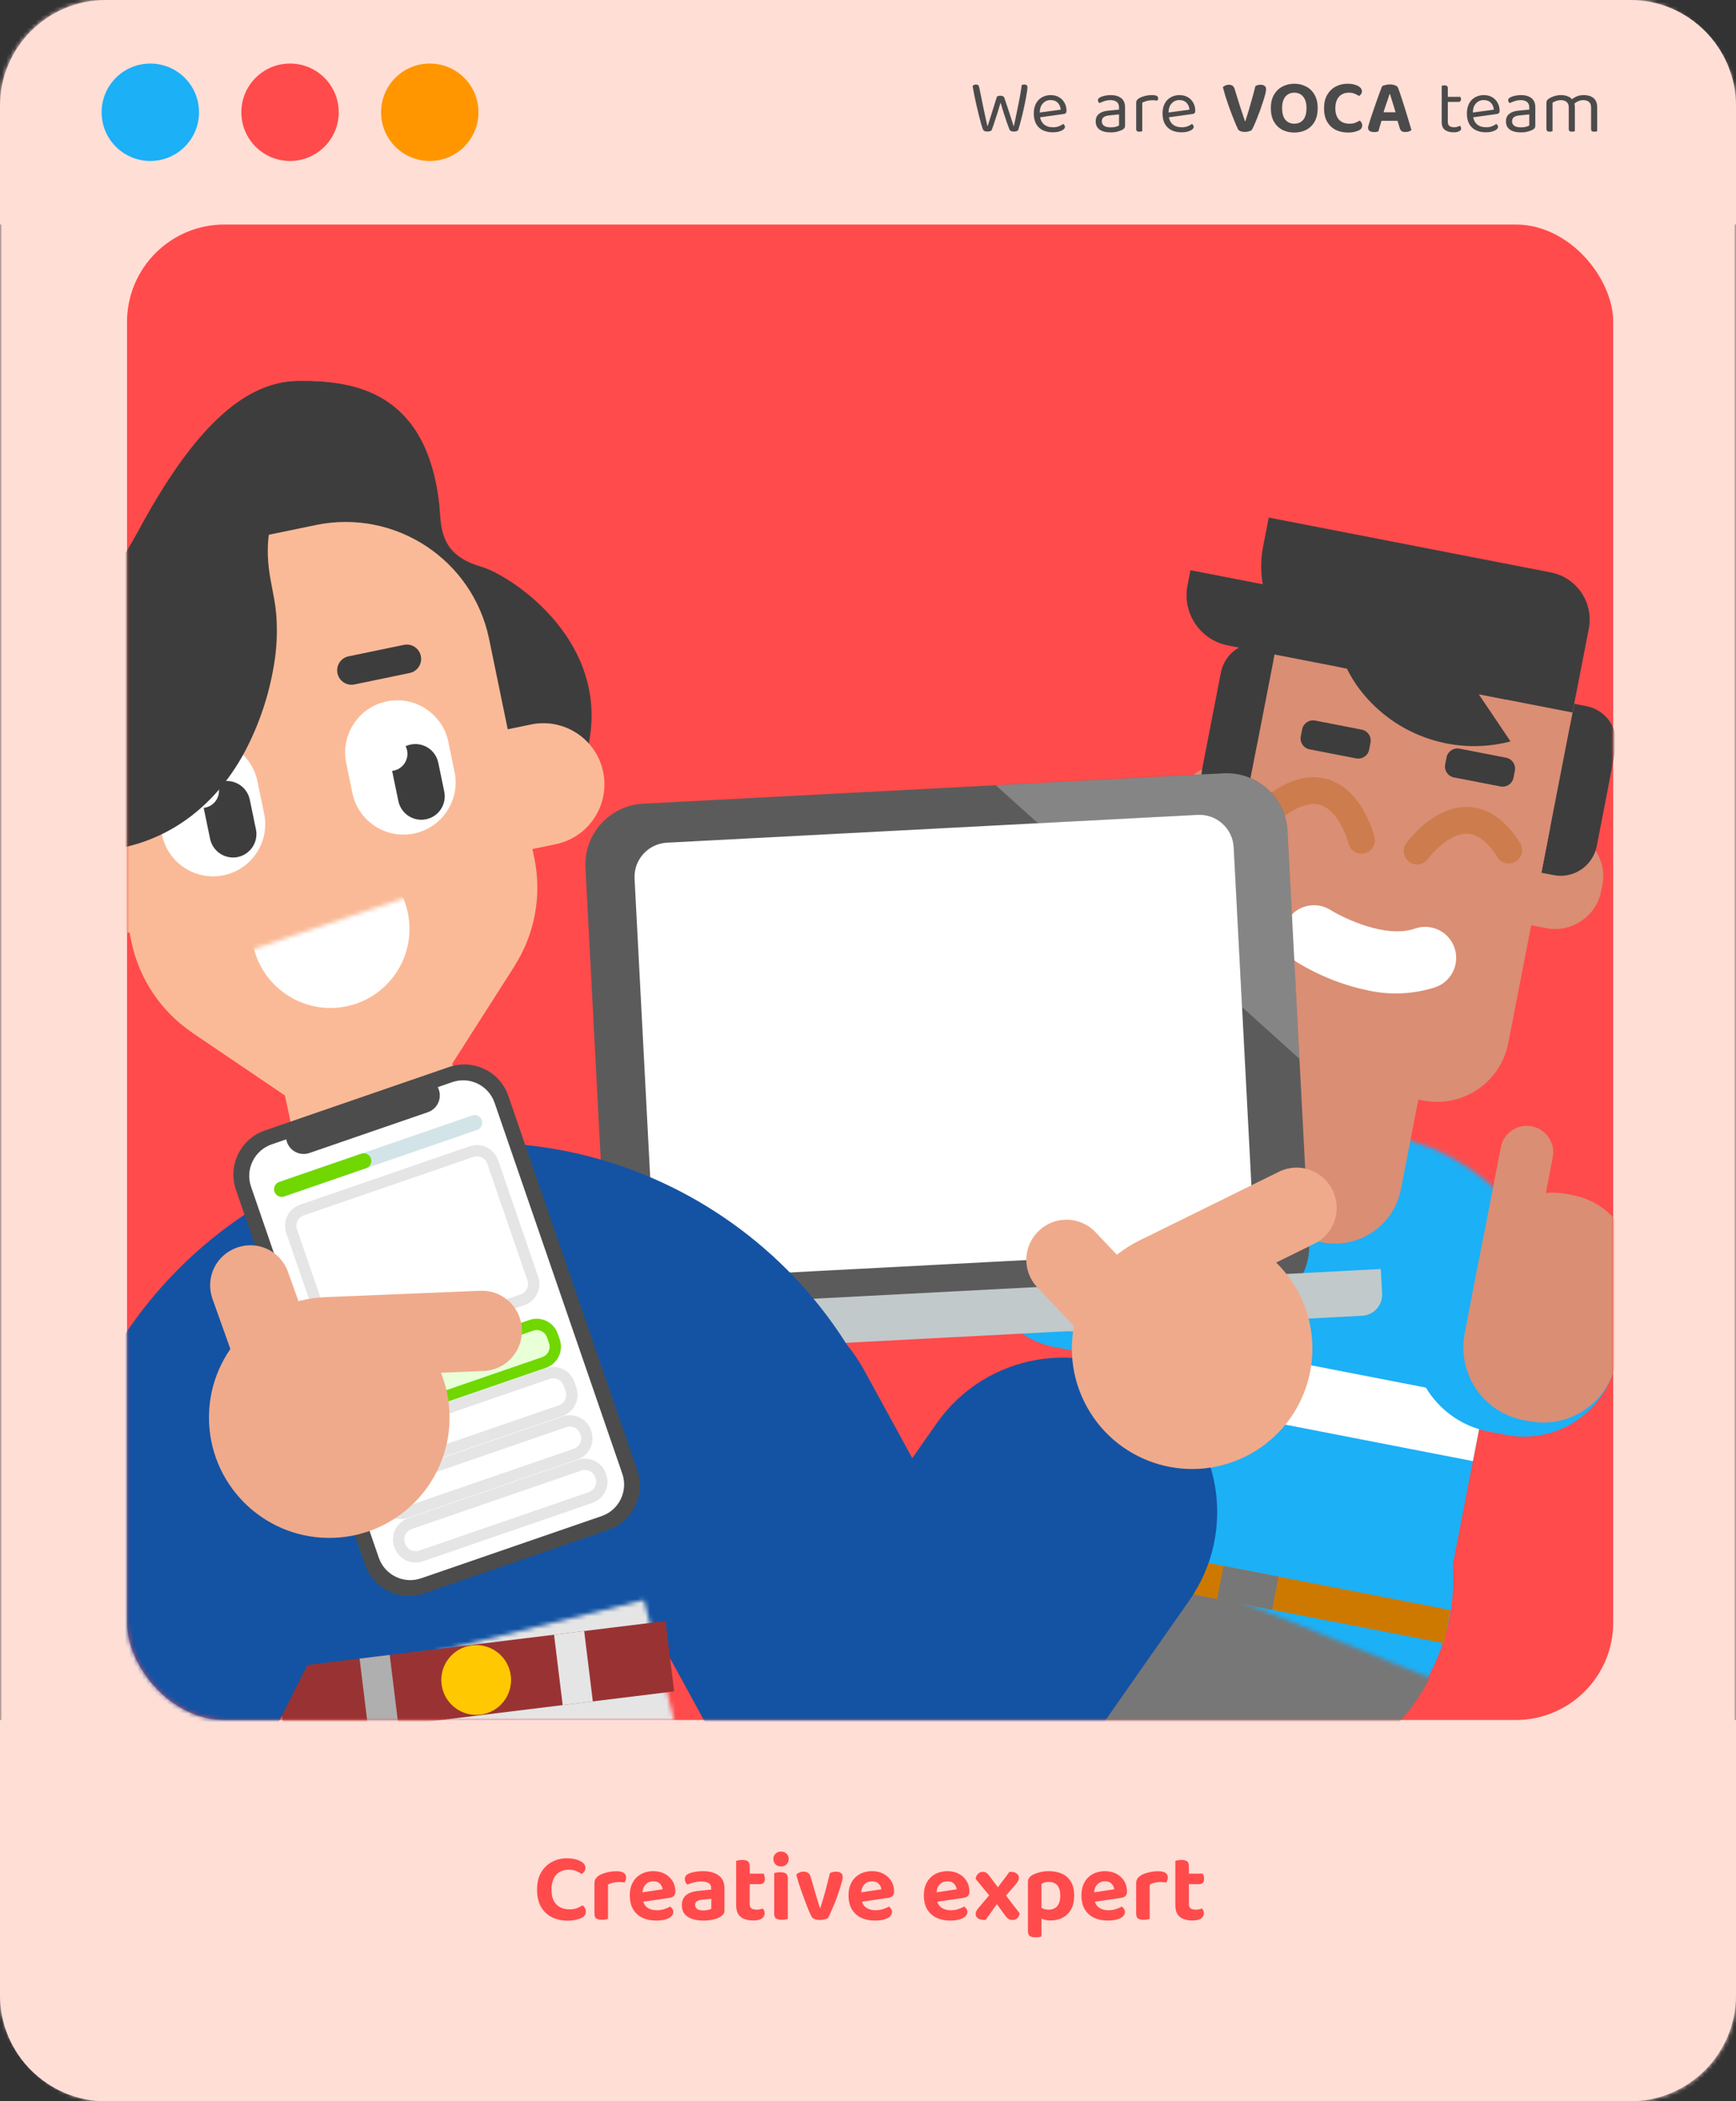 <svg width="410" height="496" viewBox="0 0 410 496" fill="none" xmlns="http://www.w3.org/2000/svg">
<rect x="0" y="0" width="410" height="496" fill="#333333" stroke="none"/>
<mask id="path-1-inside-1_6360_736" fill="white">
<rect width="410" height="496" rx="25"/>
</mask>
<rect width="410" height="496" rx="25" fill="#FFDED6" stroke="#FFDED6" stroke-width="60" mask="url(#path-1-inside-1_6360_736)"/>
<path d="M0 406H410V471C410 484.807 398.807 496 385 496H25C11.193 496 0 484.807 0 471V406Z" fill="#FFDED6"/>
<path d="M0 25C0 11.193 11.193 0 25 0H385C398.807 0 410 11.193 410 25V53H0V25Z" fill="#FFDED6"/>
<circle cx="35.5" cy="26.5" r="11.5" fill="#1CB0F6"/>
<circle cx="68.5" cy="26.5" r="11.5" fill="#FF4B4B"/>
<circle cx="101.5" cy="26.5" r="11.5" fill="#FF9600"/>
<path d="M235.462 22.774C235.558 22.726 235.678 22.684 235.822 22.648C235.966 22.612 236.116 22.594 236.272 22.594C236.512 22.594 236.71 22.636 236.866 22.72C237.034 22.792 237.142 22.906 237.19 23.062C237.49 23.926 237.76 24.73 238 25.474C238.252 26.206 238.486 26.92 238.702 27.616C238.93 28.3 239.158 29.008 239.386 29.74H239.458C239.686 28.66 239.908 27.61 240.124 26.59C240.34 25.558 240.55 24.514 240.754 23.458C240.958 22.402 241.144 21.274 241.312 20.074C241.48 19.99 241.684 19.948 241.924 19.948C242.152 19.948 242.332 20.002 242.464 20.11C242.596 20.206 242.662 20.356 242.662 20.56C242.662 20.788 242.626 21.136 242.554 21.604C242.494 22.06 242.404 22.6 242.284 23.224C242.176 23.836 242.044 24.49 241.888 25.186C241.744 25.87 241.588 26.56 241.42 27.256C241.252 27.94 241.084 28.588 240.916 29.2C240.748 29.812 240.586 30.346 240.43 30.802C240.322 30.862 240.184 30.922 240.016 30.982C239.848 31.03 239.656 31.054 239.44 31.054C239.176 31.054 238.954 31.012 238.774 30.928C238.594 30.844 238.474 30.73 238.414 30.586C238.246 30.166 238.042 29.614 237.802 28.93C237.562 28.234 237.31 27.478 237.046 26.662C236.794 25.834 236.548 25.018 236.308 24.214C236.08 25.006 235.834 25.828 235.57 26.68C235.306 27.532 235.048 28.324 234.796 29.056C234.556 29.788 234.34 30.376 234.148 30.82C234.064 30.868 233.932 30.922 233.752 30.982C233.584 31.03 233.392 31.054 233.176 31.054C232.912 31.054 232.69 31.012 232.51 30.928C232.342 30.832 232.228 30.718 232.168 30.586C232.048 30.286 231.898 29.836 231.718 29.236C231.55 28.636 231.37 27.952 231.178 27.184C230.986 26.404 230.794 25.6 230.602 24.772C230.422 23.932 230.248 23.128 230.08 22.36C229.924 21.58 229.798 20.89 229.702 20.29C229.786 20.206 229.9 20.128 230.044 20.056C230.188 19.984 230.344 19.948 230.512 19.948C230.728 19.948 230.896 20.002 231.016 20.11C231.136 20.206 231.22 20.374 231.268 20.614C231.424 21.37 231.574 22.102 231.718 22.81C231.862 23.518 232.006 24.232 232.15 24.952C232.306 25.672 232.468 26.428 232.636 27.22C232.804 28 232.99 28.84 233.194 29.74H233.266C233.434 29.2 233.596 28.684 233.752 28.192C233.908 27.7 234.07 27.196 234.238 26.68C234.406 26.152 234.586 25.576 234.778 24.952C234.982 24.328 235.21 23.602 235.462 22.774ZM245.145 27.76L245.073 26.626L250.509 25.888C250.461 25.228 250.233 24.688 249.825 24.268C249.417 23.836 248.853 23.62 248.133 23.62C247.389 23.62 246.771 23.89 246.279 24.43C245.799 24.958 245.559 25.72 245.559 26.716V27.112C245.643 28.072 245.955 28.804 246.495 29.308C247.047 29.8 247.797 30.046 248.745 30.046C249.249 30.046 249.705 29.962 250.113 29.794C250.521 29.626 250.845 29.446 251.085 29.254C251.217 29.338 251.319 29.44 251.391 29.56C251.475 29.668 251.517 29.794 251.517 29.938C251.517 30.166 251.385 30.382 251.121 30.586C250.869 30.778 250.527 30.934 250.095 31.054C249.675 31.174 249.201 31.234 248.673 31.234C247.749 31.234 246.945 31.066 246.261 30.73C245.589 30.394 245.067 29.896 244.695 29.236C244.335 28.564 244.155 27.748 244.155 26.788C244.155 26.104 244.251 25.498 244.443 24.97C244.647 24.43 244.923 23.974 245.271 23.602C245.631 23.23 246.057 22.948 246.549 22.756C247.041 22.552 247.575 22.45 248.151 22.45C248.883 22.45 249.525 22.606 250.077 22.918C250.641 23.23 251.079 23.668 251.391 24.232C251.715 24.784 251.877 25.42 251.877 26.14C251.877 26.404 251.817 26.596 251.697 26.716C251.577 26.824 251.409 26.89 251.193 26.914L245.145 27.76ZM262.324 30.064C262.828 30.064 263.242 30.016 263.566 29.92C263.902 29.812 264.142 29.71 264.286 29.614V27.004L262.054 27.238C261.43 27.286 260.968 27.424 260.668 27.652C260.368 27.88 260.218 28.21 260.218 28.642C260.218 29.086 260.392 29.434 260.74 29.686C261.1 29.938 261.628 30.064 262.324 30.064ZM262.306 22.45C263.35 22.45 264.178 22.684 264.79 23.152C265.402 23.62 265.708 24.358 265.708 25.366V29.632C265.708 29.896 265.654 30.1 265.546 30.244C265.45 30.376 265.3 30.502 265.096 30.622C264.808 30.778 264.424 30.922 263.944 31.054C263.464 31.186 262.924 31.252 262.324 31.252C261.196 31.252 260.32 31.03 259.696 30.586C259.084 30.142 258.778 29.5 258.778 28.66C258.778 27.88 259.036 27.286 259.552 26.878C260.08 26.458 260.806 26.206 261.73 26.122L264.286 25.87V25.366C264.286 24.766 264.106 24.328 263.746 24.052C263.386 23.776 262.9 23.638 262.288 23.638C261.796 23.638 261.322 23.71 260.866 23.854C260.422 23.998 260.026 24.16 259.678 24.34C259.582 24.256 259.492 24.16 259.408 24.052C259.336 23.932 259.3 23.812 259.3 23.692C259.3 23.38 259.474 23.14 259.822 22.972C260.146 22.804 260.518 22.678 260.938 22.594C261.37 22.498 261.826 22.45 262.306 22.45ZM269.776 24.232V27.076H268.336V24.34C268.336 24.064 268.384 23.848 268.48 23.692C268.588 23.524 268.762 23.362 269.002 23.206C269.314 23.002 269.74 22.828 270.28 22.684C270.82 22.528 271.42 22.45 272.08 22.45C273.04 22.45 273.52 22.69 273.52 23.17C273.52 23.29 273.502 23.404 273.466 23.512C273.43 23.608 273.382 23.692 273.322 23.764C273.202 23.74 273.046 23.716 272.854 23.692C272.662 23.668 272.47 23.656 272.278 23.656C271.726 23.656 271.24 23.716 270.82 23.836C270.4 23.944 270.052 24.076 269.776 24.232ZM268.336 26.248L269.776 26.464V30.964C269.716 30.988 269.626 31.012 269.506 31.036C269.386 31.072 269.254 31.09 269.11 31.09C268.858 31.09 268.666 31.042 268.534 30.946C268.402 30.838 268.336 30.67 268.336 30.442V26.248ZM275.556 27.76L275.484 26.626L280.92 25.888C280.872 25.228 280.644 24.688 280.236 24.268C279.828 23.836 279.264 23.62 278.544 23.62C277.8 23.62 277.182 23.89 276.69 24.43C276.21 24.958 275.97 25.72 275.97 26.716V27.112C276.054 28.072 276.366 28.804 276.906 29.308C277.458 29.8 278.208 30.046 279.156 30.046C279.66 30.046 280.116 29.962 280.524 29.794C280.932 29.626 281.256 29.446 281.496 29.254C281.628 29.338 281.73 29.44 281.802 29.56C281.886 29.668 281.928 29.794 281.928 29.938C281.928 30.166 281.796 30.382 281.532 30.586C281.28 30.778 280.938 30.934 280.506 31.054C280.086 31.174 279.612 31.234 279.084 31.234C278.16 31.234 277.356 31.066 276.672 30.73C276 30.394 275.478 29.896 275.106 29.236C274.746 28.564 274.566 27.748 274.566 26.788C274.566 26.104 274.662 25.498 274.854 24.97C275.058 24.43 275.334 23.974 275.682 23.602C276.042 23.23 276.468 22.948 276.96 22.756C277.452 22.552 277.986 22.45 278.562 22.45C279.294 22.45 279.936 22.606 280.488 22.918C281.052 23.23 281.49 23.668 281.802 24.232C282.126 24.784 282.288 25.42 282.288 26.14C282.288 26.404 282.228 26.596 282.108 26.716C281.988 26.824 281.82 26.89 281.604 26.914L275.556 27.76ZM295.614 30.712C295.494 30.82 295.284 30.916 294.984 31C294.696 31.096 294.378 31.144 294.03 31.144C293.634 31.144 293.28 31.084 292.968 30.964C292.668 30.844 292.464 30.676 292.356 30.46C292.188 30.112 291.984 29.65 291.744 29.074C291.504 28.498 291.246 27.85 290.97 27.13C290.694 26.398 290.418 25.654 290.142 24.898C289.878 24.13 289.626 23.374 289.386 22.63C289.158 21.874 288.966 21.19 288.81 20.578C288.942 20.434 289.134 20.302 289.386 20.182C289.65 20.062 289.932 20.002 290.232 20.002C290.604 20.002 290.898 20.086 291.114 20.254C291.342 20.422 291.51 20.704 291.618 21.1C292.014 22.408 292.404 23.668 292.788 24.88C293.184 26.08 293.598 27.322 294.03 28.606H294.12C294.384 27.802 294.654 26.938 294.93 26.014C295.206 25.09 295.476 24.142 295.74 23.17C296.016 22.198 296.268 21.244 296.496 20.308C296.676 20.212 296.862 20.14 297.054 20.092C297.258 20.032 297.48 20.002 297.72 20.002C298.08 20.002 298.386 20.086 298.638 20.254C298.89 20.422 299.016 20.692 299.016 21.064C299.016 21.292 298.956 21.658 298.836 22.162C298.716 22.666 298.548 23.242 298.332 23.89C298.128 24.538 297.9 25.216 297.648 25.924C297.396 26.62 297.138 27.292 296.874 27.94C296.622 28.588 296.382 29.158 296.154 29.65C295.938 30.142 295.758 30.496 295.614 30.712ZM311.208 25.528C311.208 26.776 310.968 27.832 310.488 28.696C310.008 29.548 309.348 30.196 308.508 30.64C307.68 31.072 306.738 31.288 305.682 31.288C304.626 31.288 303.678 31.072 302.838 30.64C302.01 30.196 301.35 29.548 300.858 28.696C300.378 27.832 300.138 26.776 300.138 25.528C300.138 24.28 300.384 23.23 300.876 22.378C301.368 21.526 302.034 20.878 302.874 20.434C303.714 19.99 304.65 19.768 305.682 19.768C306.714 19.768 307.65 19.99 308.49 20.434C309.33 20.878 309.99 21.526 310.47 22.378C310.962 23.23 311.208 24.28 311.208 25.528ZM308.562 25.528C308.562 24.34 308.298 23.434 307.77 22.81C307.254 22.186 306.558 21.874 305.682 21.874C304.806 21.874 304.104 22.186 303.576 22.81C303.06 23.422 302.802 24.328 302.802 25.528C302.802 26.74 303.06 27.658 303.576 28.282C304.104 28.894 304.806 29.2 305.682 29.2C306.57 29.2 307.272 28.894 307.788 28.282C308.304 27.658 308.562 26.74 308.562 25.528ZM321.653 21.532C321.653 21.784 321.581 22.012 321.437 22.216C321.305 22.408 321.149 22.558 320.969 22.666C320.669 22.462 320.327 22.282 319.943 22.126C319.571 21.958 319.115 21.874 318.575 21.874C317.915 21.874 317.345 22.018 316.865 22.306C316.397 22.582 316.031 22.996 315.767 23.548C315.503 24.088 315.371 24.754 315.371 25.546C315.371 26.746 315.671 27.658 316.271 28.282C316.871 28.894 317.681 29.2 318.701 29.2C319.241 29.2 319.703 29.128 320.087 28.984C320.471 28.828 320.813 28.654 321.113 28.462C321.293 28.582 321.437 28.744 321.545 28.948C321.665 29.152 321.725 29.386 321.725 29.65C321.725 29.866 321.665 30.07 321.545 30.262C321.425 30.454 321.227 30.622 320.951 30.766C320.711 30.886 320.375 31 319.943 31.108C319.523 31.228 319.001 31.288 318.377 31.288C317.321 31.288 316.361 31.084 315.497 30.676C314.645 30.256 313.967 29.626 313.463 28.786C312.959 27.934 312.707 26.854 312.707 25.546C312.707 24.298 312.953 23.248 313.445 22.396C313.949 21.532 314.621 20.878 315.461 20.434C316.301 19.99 317.225 19.768 318.233 19.768C318.941 19.768 319.547 19.852 320.051 20.02C320.567 20.176 320.963 20.386 321.239 20.65C321.515 20.914 321.653 21.208 321.653 21.532ZM328.29 22.216H328.182C328.05 22.612 327.9 23.062 327.732 23.566C327.564 24.058 327.384 24.574 327.192 25.114C327.012 25.654 326.844 26.182 326.688 26.698L326.382 28.138C326.31 28.366 326.238 28.612 326.166 28.876C326.094 29.14 326.016 29.398 325.932 29.65C325.86 29.902 325.788 30.148 325.716 30.388C325.656 30.616 325.602 30.82 325.554 31C325.422 31.048 325.278 31.09 325.122 31.126C324.966 31.162 324.774 31.18 324.546 31.18C324.09 31.18 323.736 31.096 323.484 30.928C323.232 30.748 323.106 30.496 323.106 30.172C323.106 30.028 323.13 29.884 323.178 29.74C323.226 29.584 323.274 29.41 323.322 29.218C323.442 28.822 323.598 28.324 323.79 27.724C323.994 27.124 324.216 26.476 324.456 25.78C324.696 25.072 324.936 24.376 325.176 23.692C325.428 22.996 325.662 22.354 325.878 21.766C326.094 21.178 326.274 20.704 326.418 20.344C326.586 20.248 326.838 20.158 327.174 20.074C327.522 19.978 327.864 19.93 328.2 19.93C328.68 19.93 329.112 20.002 329.496 20.146C329.88 20.278 330.12 20.5 330.216 20.812C330.456 21.448 330.714 22.192 330.99 23.044C331.266 23.884 331.548 24.76 331.836 25.672C332.124 26.584 332.394 27.472 332.646 28.336C332.91 29.2 333.144 29.98 333.348 30.676C333.228 30.82 333.048 30.934 332.808 31.018C332.568 31.114 332.292 31.162 331.98 31.162C331.512 31.162 331.182 31.084 330.99 30.928C330.798 30.76 330.654 30.502 330.558 30.154L329.91 28.012L329.64 26.608C329.472 26.056 329.304 25.51 329.136 24.97C328.968 24.43 328.812 23.926 328.668 23.458C328.524 22.978 328.398 22.564 328.29 22.216ZM325.266 28.516L326.238 26.5H330.558L330.9 28.516H325.266ZM340.495 26.248H341.935V28.732C341.935 29.212 342.073 29.554 342.349 29.758C342.625 29.95 343.003 30.046 343.483 30.046C343.687 30.046 343.915 30.01 344.167 29.938C344.419 29.866 344.629 29.782 344.797 29.686C344.869 29.758 344.935 29.848 344.995 29.956C345.055 30.064 345.085 30.19 345.085 30.334C345.085 30.598 344.929 30.814 344.617 30.982C344.305 31.15 343.873 31.234 343.321 31.234C342.481 31.234 341.797 31.048 341.269 30.676C340.753 30.304 340.495 29.686 340.495 28.822V26.248ZM341.233 24.052V22.864H344.887C344.923 22.912 344.959 22.99 344.995 23.098C345.031 23.206 345.049 23.32 345.049 23.44C345.049 23.632 345.001 23.782 344.905 23.89C344.809 23.998 344.677 24.052 344.509 24.052H341.233ZM341.935 26.788H340.495V20.272C340.555 20.248 340.645 20.224 340.765 20.2C340.897 20.164 341.035 20.146 341.179 20.146C341.431 20.146 341.617 20.2 341.737 20.308C341.869 20.404 341.935 20.566 341.935 20.794V26.788ZM347.433 27.76L347.361 26.626L352.797 25.888C352.749 25.228 352.521 24.688 352.113 24.268C351.705 23.836 351.141 23.62 350.421 23.62C349.677 23.62 349.059 23.89 348.567 24.43C348.087 24.958 347.847 25.72 347.847 26.716V27.112C347.931 28.072 348.243 28.804 348.783 29.308C349.335 29.8 350.085 30.046 351.033 30.046C351.537 30.046 351.993 29.962 352.401 29.794C352.809 29.626 353.133 29.446 353.373 29.254C353.505 29.338 353.607 29.44 353.679 29.56C353.763 29.668 353.805 29.794 353.805 29.938C353.805 30.166 353.673 30.382 353.409 30.586C353.157 30.778 352.815 30.934 352.383 31.054C351.963 31.174 351.489 31.234 350.961 31.234C350.037 31.234 349.233 31.066 348.549 30.73C347.877 30.394 347.355 29.896 346.983 29.236C346.623 28.564 346.443 27.748 346.443 26.788C346.443 26.104 346.539 25.498 346.731 24.97C346.935 24.43 347.211 23.974 347.559 23.602C347.919 23.23 348.345 22.948 348.837 22.756C349.329 22.552 349.863 22.45 350.439 22.45C351.171 22.45 351.813 22.606 352.365 22.918C352.929 23.23 353.367 23.668 353.679 24.232C354.003 24.784 354.165 25.42 354.165 26.14C354.165 26.404 354.105 26.596 353.985 26.716C353.865 26.824 353.697 26.89 353.481 26.914L347.433 27.76ZM359.215 30.064C359.719 30.064 360.133 30.016 360.457 29.92C360.793 29.812 361.033 29.71 361.177 29.614V27.004L358.945 27.238C358.321 27.286 357.859 27.424 357.559 27.652C357.259 27.88 357.109 28.21 357.109 28.642C357.109 29.086 357.283 29.434 357.631 29.686C357.991 29.938 358.519 30.064 359.215 30.064ZM359.197 22.45C360.241 22.45 361.069 22.684 361.681 23.152C362.293 23.62 362.599 24.358 362.599 25.366V29.632C362.599 29.896 362.545 30.1 362.437 30.244C362.341 30.376 362.191 30.502 361.987 30.622C361.699 30.778 361.315 30.922 360.835 31.054C360.355 31.186 359.815 31.252 359.215 31.252C358.087 31.252 357.211 31.03 356.587 30.586C355.975 30.142 355.669 29.5 355.669 28.66C355.669 27.88 355.927 27.286 356.443 26.878C356.971 26.458 357.697 26.206 358.621 26.122L361.177 25.87V25.366C361.177 24.766 360.997 24.328 360.637 24.052C360.277 23.776 359.791 23.638 359.179 23.638C358.687 23.638 358.213 23.71 357.757 23.854C357.313 23.998 356.917 24.16 356.569 24.34C356.473 24.256 356.383 24.16 356.299 24.052C356.227 23.932 356.191 23.812 356.191 23.692C356.191 23.38 356.365 23.14 356.713 22.972C357.037 22.804 357.409 22.678 357.829 22.594C358.261 22.498 358.717 22.45 359.197 22.45ZM371.941 25.24V27.31H370.501V25.348C370.501 24.76 370.327 24.328 369.979 24.052C369.643 23.776 369.193 23.638 368.629 23.638C368.257 23.638 367.897 23.698 367.549 23.818C367.201 23.938 366.907 24.076 366.667 24.232V27.31H365.227V24.304C365.227 24.064 365.275 23.86 365.371 23.692C365.479 23.524 365.659 23.362 365.911 23.206C366.235 23.002 366.643 22.828 367.135 22.684C367.639 22.528 368.143 22.45 368.647 22.45C369.259 22.45 369.799 22.546 370.267 22.738C370.735 22.918 371.083 23.17 371.311 23.494C371.383 23.566 371.443 23.632 371.491 23.692C371.539 23.752 371.587 23.83 371.635 23.926C371.719 24.07 371.791 24.256 371.851 24.484C371.911 24.712 371.941 24.964 371.941 25.24ZM377.215 25.276V27.31H375.775V25.348C375.775 24.76 375.607 24.328 375.271 24.052C374.935 23.776 374.485 23.638 373.921 23.638C373.501 23.638 373.093 23.728 372.697 23.908C372.313 24.076 371.965 24.322 371.653 24.646L371.077 23.602C371.389 23.29 371.797 23.02 372.301 22.792C372.805 22.564 373.381 22.45 374.029 22.45C374.677 22.45 375.235 22.552 375.703 22.756C376.183 22.96 376.555 23.272 376.819 23.692C377.083 24.112 377.215 24.64 377.215 25.276ZM365.227 26.356H366.667V30.964C366.607 30.988 366.517 31.012 366.397 31.036C366.277 31.072 366.145 31.09 366.001 31.09C365.749 31.09 365.557 31.042 365.425 30.946C365.293 30.838 365.227 30.67 365.227 30.442V26.356ZM370.501 26.356H371.941V30.964C371.881 30.988 371.785 31.012 371.653 31.036C371.533 31.072 371.407 31.09 371.275 31.09C371.011 31.09 370.813 31.042 370.681 30.946C370.561 30.838 370.501 30.67 370.501 30.442V26.356ZM375.775 26.356H377.215V30.964C377.155 30.988 377.059 31.012 376.927 31.036C376.807 31.072 376.681 31.09 376.549 31.09C376.285 31.09 376.087 31.042 375.955 30.946C375.835 30.838 375.775 30.67 375.775 30.442V26.356Z" fill="#4B4B4B"/>
<path d="M138.272 440.902C138.272 441.224 138.18 441.515 137.996 441.776C137.828 442.021 137.628 442.213 137.398 442.351C137.015 442.09 136.578 441.86 136.087 441.661C135.612 441.446 135.029 441.339 134.339 441.339C133.496 441.339 132.768 441.523 132.154 441.891C131.556 442.244 131.089 442.773 130.751 443.478C130.414 444.168 130.245 445.019 130.245 446.031C130.245 447.564 130.629 448.73 131.395 449.527C132.162 450.309 133.197 450.7 134.5 450.7C135.19 450.7 135.781 450.608 136.271 450.424C136.762 450.225 137.199 450.002 137.582 449.757C137.812 449.91 137.996 450.117 138.134 450.378C138.288 450.639 138.364 450.938 138.364 451.275C138.364 451.551 138.288 451.812 138.134 452.057C137.981 452.302 137.728 452.517 137.375 452.701C137.069 452.854 136.639 453 136.087 453.138C135.551 453.291 134.884 453.368 134.086 453.368C132.737 453.368 131.51 453.107 130.406 452.586C129.318 452.049 128.451 451.244 127.807 450.171C127.163 449.082 126.841 447.702 126.841 446.031C126.841 444.436 127.156 443.095 127.784 442.006C128.428 440.902 129.287 440.066 130.36 439.499C131.434 438.932 132.614 438.648 133.902 438.648C134.807 438.648 135.581 438.755 136.225 438.97C136.885 439.169 137.391 439.438 137.743 439.775C138.096 440.112 138.272 440.488 138.272 440.902ZM143.593 444.858V447.825H140.396V444.513C140.396 444.099 140.495 443.746 140.695 443.455C140.894 443.164 141.17 442.903 141.523 442.673C142.013 442.382 142.611 442.152 143.317 441.983C144.037 441.799 144.796 441.707 145.594 441.707C147.112 441.707 147.871 442.198 147.871 443.179C147.871 443.409 147.832 443.624 147.756 443.823C147.694 444.022 147.618 444.199 147.526 444.352C147.372 444.321 147.181 444.298 146.951 444.283C146.721 444.252 146.483 444.237 146.238 444.237C145.747 444.237 145.264 444.291 144.789 444.398C144.329 444.505 143.93 444.659 143.593 444.858ZM140.396 446.928L143.593 447.02V452.977C143.455 453.008 143.255 453.046 142.995 453.092C142.734 453.138 142.45 453.161 142.144 453.161C141.546 453.161 141.101 453.054 140.81 452.839C140.534 452.624 140.396 452.233 140.396 451.666V446.928ZM150.74 449.067L150.602 446.859L156.49 445.962C156.444 445.471 156.237 445.034 155.869 444.651C155.516 444.268 154.995 444.076 154.305 444.076C153.569 444.076 152.963 444.321 152.488 444.812C152.012 445.303 151.759 446.008 151.729 446.928L151.821 448.377C151.959 449.266 152.327 449.91 152.925 450.309C153.523 450.708 154.251 450.907 155.11 450.907C155.754 450.907 156.352 450.815 156.904 450.631C157.471 450.447 157.923 450.248 158.261 450.033C158.475 450.171 158.652 450.355 158.79 450.585C158.943 450.815 159.02 451.06 159.02 451.321C159.02 451.75 158.836 452.118 158.468 452.425C158.115 452.732 157.632 452.962 157.019 453.115C156.405 453.268 155.7 453.345 154.903 453.345C153.707 453.345 152.641 453.123 151.706 452.678C150.786 452.233 150.057 451.566 149.521 450.677C148.999 449.788 148.739 448.684 148.739 447.365C148.739 446.414 148.892 445.579 149.199 444.858C149.505 444.137 149.912 443.547 150.418 443.087C150.939 442.612 151.529 442.259 152.189 442.029C152.863 441.799 153.561 441.684 154.282 441.684C155.324 441.684 156.229 441.891 156.996 442.305C157.778 442.719 158.391 443.286 158.836 444.007C159.28 444.728 159.503 445.556 159.503 446.491C159.503 446.951 159.38 447.304 159.135 447.549C158.889 447.779 158.552 447.925 158.123 447.986L150.74 449.067ZM166.105 450.953C166.504 450.953 166.872 450.915 167.209 450.838C167.562 450.761 167.822 450.669 167.991 450.562V448.216L165.921 448.4C165.369 448.446 164.94 448.569 164.633 448.768C164.326 448.967 164.173 449.259 164.173 449.642C164.173 450.041 164.326 450.363 164.633 450.608C164.94 450.838 165.43 450.953 166.105 450.953ZM165.99 441.684C167.539 441.684 168.773 442.014 169.693 442.673C170.628 443.317 171.096 444.337 171.096 445.732V450.976C171.096 451.359 170.996 451.666 170.797 451.896C170.613 452.111 170.375 452.31 170.084 452.494C169.639 452.755 169.08 452.962 168.405 453.115C167.73 453.268 166.964 453.345 166.105 453.345C164.556 453.345 163.322 453.046 162.402 452.448C161.497 451.85 161.045 450.953 161.045 449.757C161.045 448.714 161.367 447.917 162.011 447.365C162.655 446.813 163.613 446.476 164.886 446.353L167.968 446.031V445.686C167.968 445.134 167.761 444.735 167.347 444.49C166.933 444.245 166.35 444.122 165.599 444.122C165.016 444.122 164.441 444.199 163.874 444.352C163.307 444.49 162.801 444.659 162.356 444.858C162.187 444.735 162.042 444.559 161.919 444.329C161.796 444.084 161.735 443.831 161.735 443.57C161.735 442.957 162.065 442.512 162.724 442.236C163.169 442.052 163.682 441.914 164.265 441.822C164.848 441.73 165.423 441.684 165.99 441.684ZM173.863 446.928H177.06V449.481C177.06 449.941 177.198 450.271 177.474 450.47C177.765 450.669 178.164 450.769 178.67 450.769C178.915 450.769 179.168 450.746 179.429 450.7C179.705 450.639 179.943 450.57 180.142 450.493C180.265 450.616 180.372 450.777 180.464 450.976C180.556 451.16 180.602 451.382 180.602 451.643C180.602 452.118 180.387 452.517 179.958 452.839C179.544 453.161 178.854 453.322 177.888 453.322C176.631 453.322 175.642 453.038 174.921 452.471C174.216 451.904 173.863 450.984 173.863 449.711V446.928ZM175.864 444.743V442.259H180.326C180.403 442.382 180.472 442.55 180.533 442.765C180.61 442.98 180.648 443.217 180.648 443.478C180.648 443.907 180.548 444.229 180.349 444.444C180.15 444.643 179.881 444.743 179.544 444.743H175.864ZM177.06 447.526H173.863V439.246C174.001 439.2 174.2 439.154 174.461 439.108C174.737 439.062 175.021 439.039 175.312 439.039C175.91 439.039 176.347 439.146 176.623 439.361C176.914 439.576 177.06 439.967 177.06 440.534V447.526ZM182.642 438.809C182.642 438.318 182.811 437.904 183.148 437.567C183.485 437.23 183.922 437.061 184.459 437.061C184.996 437.061 185.433 437.23 185.77 437.567C186.107 437.904 186.276 438.318 186.276 438.809C186.276 439.3 186.107 439.721 185.77 440.074C185.433 440.411 184.996 440.58 184.459 440.58C183.922 440.58 183.485 440.411 183.148 440.074C182.811 439.721 182.642 439.3 182.642 438.809ZM182.849 446.928H186.069V452.977C185.931 453.008 185.732 453.046 185.471 453.092C185.21 453.138 184.927 453.161 184.62 453.161C184.007 453.161 183.554 453.054 183.263 452.839C182.987 452.624 182.849 452.233 182.849 451.666V446.928ZM186.069 448.584H182.849V442.121C182.987 442.09 183.186 442.052 183.447 442.006C183.708 441.96 183.991 441.937 184.298 441.937C184.911 441.937 185.356 442.044 185.632 442.259C185.923 442.474 186.069 442.872 186.069 443.455V448.584ZM197.467 441.799C197.912 441.799 198.28 441.899 198.571 442.098C198.878 442.282 199.031 442.612 199.031 443.087C199.031 443.348 198.947 443.769 198.778 444.352C198.625 444.935 198.418 445.609 198.157 446.376C197.912 447.127 197.636 447.909 197.329 448.722C197.023 449.519 196.708 450.271 196.386 450.976C196.08 451.681 195.804 452.272 195.558 452.747C195.39 452.87 195.137 452.977 194.799 453.069C194.462 453.161 194.079 453.207 193.649 453.207C193.174 453.207 192.76 453.138 192.407 453C192.055 452.877 191.809 452.678 191.671 452.402C191.503 452.08 191.288 451.628 191.027 451.045C190.782 450.462 190.521 449.795 190.245 449.044C189.969 448.293 189.686 447.526 189.394 446.744C189.118 445.947 188.858 445.18 188.612 444.444C188.382 443.693 188.198 443.041 188.06 442.489C188.244 442.29 188.482 442.129 188.773 442.006C189.08 441.868 189.41 441.799 189.762 441.799C190.207 441.799 190.567 441.899 190.843 442.098C191.135 442.282 191.349 442.627 191.487 443.133L192.568 446.859C192.691 447.273 192.821 447.702 192.959 448.147C193.097 448.592 193.228 449.013 193.35 449.412C193.473 449.795 193.573 450.117 193.649 450.378H193.741C194.155 449.105 194.554 447.756 194.937 446.33C195.336 444.889 195.689 443.493 195.995 442.144C196.425 441.914 196.915 441.799 197.467 441.799ZM202.4 449.067L202.262 446.859L208.15 445.962C208.104 445.471 207.897 445.034 207.529 444.651C207.176 444.268 206.655 444.076 205.965 444.076C205.229 444.076 204.623 444.321 204.148 444.812C203.673 445.303 203.42 446.008 203.389 446.928L203.481 448.377C203.619 449.266 203.987 449.91 204.585 450.309C205.183 450.708 205.911 450.907 206.77 450.907C207.414 450.907 208.012 450.815 208.564 450.631C209.131 450.447 209.584 450.248 209.921 450.033C210.136 450.171 210.312 450.355 210.45 450.585C210.603 450.815 210.68 451.06 210.68 451.321C210.68 451.75 210.496 452.118 210.128 452.425C209.775 452.732 209.292 452.962 208.679 453.115C208.066 453.268 207.36 453.345 206.563 453.345C205.367 453.345 204.301 453.123 203.366 452.678C202.446 452.233 201.718 451.566 201.181 450.677C200.66 449.788 200.399 448.684 200.399 447.365C200.399 446.414 200.552 445.579 200.859 444.858C201.166 444.137 201.572 443.547 202.078 443.087C202.599 442.612 203.19 442.259 203.849 442.029C204.524 441.799 205.221 441.684 205.942 441.684C206.985 441.684 207.889 441.891 208.656 442.305C209.438 442.719 210.051 443.286 210.496 444.007C210.941 444.728 211.163 445.556 211.163 446.491C211.163 446.951 211.04 447.304 210.795 447.549C210.55 447.779 210.212 447.925 209.783 447.986L202.4 449.067ZM220.189 449.067L220.051 446.859L225.939 445.962C225.893 445.471 225.686 445.034 225.318 444.651C224.965 444.268 224.444 444.076 223.754 444.076C223.018 444.076 222.412 444.321 221.937 444.812C221.462 445.303 221.209 446.008 221.178 446.928L221.27 448.377C221.408 449.266 221.776 449.91 222.374 450.309C222.972 450.708 223.7 450.907 224.559 450.907C225.203 450.907 225.801 450.815 226.353 450.631C226.92 450.447 227.373 450.248 227.71 450.033C227.925 450.171 228.101 450.355 228.239 450.585C228.392 450.815 228.469 451.06 228.469 451.321C228.469 451.75 228.285 452.118 227.917 452.425C227.564 452.732 227.081 452.962 226.468 453.115C225.855 453.268 225.149 453.345 224.352 453.345C223.156 453.345 222.09 453.123 221.155 452.678C220.235 452.233 219.507 451.566 218.97 450.677C218.449 449.788 218.188 448.684 218.188 447.365C218.188 446.414 218.341 445.579 218.648 444.858C218.955 444.137 219.361 443.547 219.867 443.087C220.388 442.612 220.979 442.259 221.638 442.029C222.313 441.799 223.01 441.684 223.731 441.684C224.774 441.684 225.678 441.891 226.445 442.305C227.227 442.719 227.84 443.286 228.285 444.007C228.73 444.728 228.952 445.556 228.952 446.491C228.952 446.951 228.829 447.304 228.584 447.549C228.339 447.779 228.001 447.925 227.572 447.986L220.189 449.067ZM234.566 446.261L235.164 446.192C235.716 445.441 236.253 444.72 236.774 444.03C237.311 443.34 237.848 442.619 238.384 441.868C238.461 441.853 238.522 441.845 238.568 441.845C238.614 441.845 238.668 441.845 238.729 441.845C239.312 441.845 239.772 441.975 240.109 442.236C240.462 442.481 240.638 442.811 240.638 443.225C240.638 443.532 240.562 443.815 240.408 444.076C240.255 444.337 239.987 444.689 239.603 445.134C239.174 445.625 238.737 446.123 238.292 446.629C237.863 447.135 237.434 447.633 237.004 448.124L236.038 448.63C235.502 449.381 234.957 450.14 234.405 450.907C233.869 451.658 233.332 452.41 232.795 453.161C232.749 453.161 232.68 453.161 232.588 453.161C232.496 453.176 232.427 453.184 232.381 453.184C231.753 453.184 231.27 453.054 230.932 452.793C230.595 452.517 230.426 452.187 230.426 451.804C230.426 451.513 230.495 451.252 230.633 451.022C230.771 450.777 231.017 450.455 231.369 450.056C231.891 449.427 232.42 448.799 232.956 448.17C233.508 447.526 234.045 446.89 234.566 446.261ZM236.452 446.491L237.188 446.905C237.786 447.702 238.392 448.5 239.005 449.297C239.619 450.079 240.224 450.861 240.822 451.643C240.761 452.134 240.569 452.517 240.247 452.793C239.941 453.069 239.565 453.207 239.12 453.207C238.66 453.207 238.285 453.077 237.993 452.816C237.702 452.555 237.418 452.226 237.142 451.827C236.744 451.275 236.337 450.708 235.923 450.125C235.509 449.527 235.103 448.944 234.704 448.377L234.129 447.986C233.485 447.219 232.857 446.468 232.243 445.732C231.63 444.981 231.017 444.229 230.403 443.478C230.495 442.987 230.695 442.596 231.001 442.305C231.308 441.998 231.668 441.845 232.082 441.845C232.512 441.845 232.841 441.952 233.071 442.167C233.317 442.366 233.57 442.65 233.83 443.018C234.26 443.57 234.689 444.145 235.118 444.743C235.563 445.326 236.008 445.908 236.452 446.491ZM248.109 453.322C247.526 453.322 246.997 453.245 246.522 453.092C246.046 452.954 245.648 452.793 245.326 452.609V449.872C245.602 450.102 245.924 450.309 246.292 450.493C246.675 450.677 247.127 450.769 247.649 450.769C248.507 450.769 249.182 450.501 249.673 449.964C250.163 449.412 250.409 448.576 250.409 447.457C250.409 446.675 250.294 446.054 250.064 445.594C249.849 445.119 249.542 444.774 249.144 444.559C248.745 444.329 248.277 444.214 247.741 444.214C247.357 444.214 247.02 444.26 246.729 444.352C246.437 444.444 246.184 444.551 245.97 444.674V451.781H242.773V444.283C242.773 443.9 242.849 443.585 243.003 443.34C243.156 443.095 243.386 442.872 243.693 442.673C244.153 442.397 244.728 442.167 245.418 441.983C246.108 441.784 246.882 441.684 247.741 441.684C248.891 441.684 249.91 441.883 250.8 442.282C251.704 442.681 252.41 443.309 252.916 444.168C253.437 445.011 253.698 446.108 253.698 447.457C253.698 448.745 253.452 449.826 252.962 450.7C252.486 451.559 251.827 452.21 250.984 452.655C250.14 453.1 249.182 453.322 248.109 453.322ZM245.97 450.953V457.117C245.832 457.148 245.632 457.186 245.372 457.232C245.111 457.278 244.827 457.301 244.521 457.301C243.923 457.301 243.478 457.186 243.187 456.956C242.911 456.741 242.773 456.358 242.773 455.806V450.93L245.97 450.953ZM257.407 449.067L257.269 446.859L263.157 445.962C263.111 445.471 262.904 445.034 262.536 444.651C262.183 444.268 261.662 444.076 260.972 444.076C260.236 444.076 259.63 444.321 259.155 444.812C258.679 445.303 258.426 446.008 258.396 446.928L258.488 448.377C258.626 449.266 258.994 449.91 259.592 450.309C260.19 450.708 260.918 450.907 261.777 450.907C262.421 450.907 263.019 450.815 263.571 450.631C264.138 450.447 264.59 450.248 264.928 450.033C265.142 450.171 265.319 450.355 265.457 450.585C265.61 450.815 265.687 451.06 265.687 451.321C265.687 451.75 265.503 452.118 265.135 452.425C264.782 452.732 264.299 452.962 263.686 453.115C263.072 453.268 262.367 453.345 261.57 453.345C260.374 453.345 259.308 453.123 258.373 452.678C257.453 452.233 256.724 451.566 256.188 450.677C255.666 449.788 255.406 448.684 255.406 447.365C255.406 446.414 255.559 445.579 255.866 444.858C256.172 444.137 256.579 443.547 257.085 443.087C257.606 442.612 258.196 442.259 258.856 442.029C259.53 441.799 260.228 441.684 260.949 441.684C261.991 441.684 262.896 441.891 263.663 442.305C264.445 442.719 265.058 443.286 265.503 444.007C265.947 444.728 266.17 445.556 266.17 446.491C266.17 446.951 266.047 447.304 265.802 447.549C265.556 447.779 265.219 447.925 264.79 447.986L257.407 449.067ZM271.53 444.858V447.825H268.333V444.513C268.333 444.099 268.433 443.746 268.632 443.455C268.831 443.164 269.107 442.903 269.46 442.673C269.951 442.382 270.549 442.152 271.254 441.983C271.975 441.799 272.734 441.707 273.531 441.707C275.049 441.707 275.808 442.198 275.808 443.179C275.808 443.409 275.77 443.624 275.693 443.823C275.632 444.022 275.555 444.199 275.463 444.352C275.31 444.321 275.118 444.298 274.888 444.283C274.658 444.252 274.42 444.237 274.175 444.237C273.684 444.237 273.201 444.291 272.726 444.398C272.266 444.505 271.867 444.659 271.53 444.858ZM268.333 446.928L271.53 447.02V452.977C271.392 453.008 271.193 453.046 270.932 453.092C270.671 453.138 270.388 453.161 270.081 453.161C269.483 453.161 269.038 453.054 268.747 452.839C268.471 452.624 268.333 452.233 268.333 451.666V446.928ZM277.588 446.928H280.785V449.481C280.785 449.941 280.923 450.271 281.199 450.47C281.49 450.669 281.889 450.769 282.395 450.769C282.64 450.769 282.893 450.746 283.154 450.7C283.43 450.639 283.667 450.57 283.867 450.493C283.989 450.616 284.097 450.777 284.189 450.976C284.281 451.16 284.327 451.382 284.327 451.643C284.327 452.118 284.112 452.517 283.683 452.839C283.269 453.161 282.579 453.322 281.613 453.322C280.355 453.322 279.366 453.038 278.646 452.471C277.94 451.904 277.588 450.984 277.588 449.711V446.928ZM279.589 444.743V442.259H284.051C284.127 442.382 284.196 442.55 284.258 442.765C284.334 442.98 284.373 443.217 284.373 443.478C284.373 443.907 284.273 444.229 284.074 444.444C283.874 444.643 283.606 444.743 283.269 444.743H279.589ZM280.785 447.526H277.588V439.246C277.726 439.2 277.925 439.154 278.186 439.108C278.462 439.062 278.745 439.039 279.037 439.039C279.635 439.039 280.072 439.146 280.348 439.361C280.639 439.576 280.785 439.967 280.785 440.534V447.526Z" fill="#FF4B4B"/>
<rect x="30" y="53" width="351" height="353" rx="23" fill="#FF4B4B"/>
<mask id="mask0_6360_736" style="mask-type:alpha" maskUnits="userSpaceOnUse" x="30" y="83" width="351" height="323">
<rect x="30" y="83" width="351" height="323" rx="23" fill="white"/>
</mask>
<g mask="url(#mask0_6360_736)">
<path d="M305.952 263.686L324.902 267.37C345.141 271.304 358.36 290.902 354.426 311.141L339.478 388.042C335.544 408.28 315.945 421.5 295.707 417.566L276.757 413.882C256.519 409.948 243.299 390.349 247.233 370.111L262.181 293.21C266.126 272.964 285.714 259.752 305.952 263.686Z" fill="#1CB0F6"/>
<mask id="mask1_6360_736" style="mask-type:luminance" maskUnits="userSpaceOnUse" x="237" y="262" width="133" height="134">
<path d="M302.735 263.056L328.353 268.036C355.717 273.355 373.587 299.848 368.268 327.212L362.978 354.427C357.659 381.792 331.166 399.661 303.802 394.342L278.184 389.362C250.819 384.043 232.95 357.551 238.269 330.186L243.559 302.971C248.878 275.607 275.371 257.737 302.735 263.056Z" fill="white"/>
</mask>
<g mask="url(#mask1_6360_736)">
<path d="M372.301 338.004L383.805 278.82L246.413 252.114L234.909 311.298L372.301 338.004Z" fill="#1CB0F6"/>
</g>
<path d="M312.301 405.566L313.824 397.73L267.632 388.752L266.108 396.587L312.301 405.566Z" fill="#CD7900"/>
<path d="M295.703 402.34L297.227 394.504L284.226 391.977L282.703 399.813L295.703 402.34Z" fill="#777777"/>
<mask id="mask2_6360_736" style="mask-type:luminance" maskUnits="userSpaceOnUse" x="288" y="137" width="98" height="70">
<path d="M302.82 137.099L288.375 172.852L371.268 206.342L385.712 170.59L302.82 137.099Z" fill="white"/>
</mask>
<g mask="url(#mask2_6360_736)">
<path d="M321.968 149.479L352.723 155.457C365.724 157.984 374.218 170.578 371.691 183.578L359.927 244.098C357.4 257.098 344.807 265.593 331.806 263.066L301.051 257.088C288.051 254.56 279.556 241.967 282.083 228.966L293.847 168.447C296.374 155.447 308.959 146.95 321.968 149.479Z" fill="#3D3D3D"/>
</g>
<path d="M321.956 228.921L324.673 229.449C333.275 231.121 338.886 239.452 337.216 248.044L330.866 280.713C329.194 289.315 320.863 294.926 312.271 293.256L309.553 292.728C300.951 291.056 295.34 282.725 297.01 274.133L303.36 241.463C305.032 232.862 313.354 227.249 321.956 228.921Z" fill="#DA8E74"/>
<path d="M290.993 180.634L369.649 195.923C375.673 197.094 379.599 202.927 378.43 208.941L378.165 210.305C376.994 216.329 371.162 220.254 365.147 219.085L286.491 203.796C280.467 202.625 276.541 196.793 277.71 190.778L277.975 189.415C279.146 183.391 284.969 179.463 290.993 180.634Z" fill="#DA8E74"/>
<path d="M310.388 176.553L321.597 176.58C323.041 176.58 324.208 177.757 324.208 179.201L324.201 180.886C324.201 182.33 323.024 183.497 321.58 183.497L310.371 183.47C308.927 183.471 307.76 182.294 307.76 180.85L307.767 179.165C307.767 177.72 308.944 176.554 310.388 176.553Z" fill="#4B4B4B"/>
<path d="M351.052 191.381L340.649 187.207C339.31 186.665 338.656 185.143 339.198 183.804L339.822 182.239C340.363 180.9 341.886 180.246 343.225 180.787L353.627 184.961C354.966 185.502 355.62 187.025 355.079 188.364L354.455 189.929C353.914 191.268 352.393 191.913 351.052 191.381Z" fill="#4B4B4B"/>
<mask id="mask3_6360_736" style="mask-type:luminance" maskUnits="userSpaceOnUse" x="304" y="217" width="38" height="30">
<path d="M310.894 217.025L304.111 233.812L334.863 246.237L341.645 229.45L310.894 217.025Z" fill="white"/>
</mask>
<g mask="url(#mask3_6360_736)">
<path d="M320.95 238.697C329.223 240.305 337.234 234.902 338.842 226.628C340.45 218.355 335.047 210.344 326.773 208.736C318.5 207.128 310.489 212.531 308.881 220.805C307.273 229.078 312.676 237.089 320.95 238.697Z" fill="white"/>
</g>
<path d="M285.491 420.166C311.782 425.276 337.237 408.106 342.347 381.816C347.458 355.526 330.288 330.07 303.997 324.96C277.707 319.85 252.252 337.02 247.141 363.31C242.031 389.6 259.201 415.056 285.491 420.166Z" fill="#1CB0F6"/>
<path d="M347.862 344.893L350.707 330.258L258.471 312.329L255.626 326.964L347.862 344.893Z" fill="white"/>
<path d="M298.54 151.89L301.426 152.451L293.674 192.33L290.788 191.769C286.072 190.852 282.995 186.29 283.911 181.573L288.346 158.757C289.271 154.052 293.833 150.975 298.54 151.89Z" fill="#3D3D3D"/>
<path d="M366.921 206.569L364.035 206.008L371.787 166.129L374.673 166.69C379.389 167.607 382.467 172.169 381.55 176.885L377.115 199.702C376.2 204.409 371.638 207.486 366.921 206.569Z" fill="#3D3D3D"/>
<path d="M317.487 140.268L361.457 148.815C368.742 150.231 373.505 157.292 372.089 164.577L356.217 246.231C354.41 255.524 345.42 261.588 336.127 259.782L299.405 252.644C290.112 250.837 284.048 241.847 285.854 232.554L301.726 150.9C303.142 143.615 310.203 138.852 317.487 140.268Z" fill="#DA8E74"/>
<path d="M299.646 122.168L366.246 135.114C372.4 136.31 376.428 142.268 375.229 148.432L371.39 168.185L317.716 157.752C304.417 155.167 295.734 142.294 298.319 128.995L299.646 122.168Z" fill="#3D3D3D"/>
<path d="M281.158 134.602L351.026 148.183C355.378 149.029 358.222 153.245 357.376 157.597L355.906 165.162L290.007 152.353C283.46 151.08 279.187 144.744 280.459 138.197L281.158 134.602Z" fill="#3D3D3D"/>
<mask id="mask4_6360_736" style="mask-type:luminance" maskUnits="userSpaceOnUse" x="236" y="361" width="107" height="78">
<path d="M252.641 361.689L236.25 402.258L326.182 438.592L342.572 398.024L252.641 361.689Z" fill="white"/>
</mask>
<g mask="url(#mask4_6360_736)">
<path d="M285.216 421.611C311.506 426.722 336.962 409.552 342.072 383.261C347.182 356.971 330.012 331.516 303.722 326.405C277.432 321.295 251.976 338.465 246.866 364.755C241.756 391.046 258.926 416.501 285.216 421.611Z" fill="#777777"/>
</g>
<path d="M310.605 170.089L321.607 172.228C323.027 172.504 323.952 173.876 323.676 175.295L323.355 176.948C323.079 178.368 321.707 179.293 320.287 179.017L309.286 176.879C307.866 176.603 306.941 175.231 307.217 173.811L307.538 172.158C307.814 170.739 309.186 169.813 310.605 170.089Z" fill="#3D3D3D"/>
<path d="M344.703 176.718L355.705 178.857C357.125 179.132 358.05 180.505 357.774 181.924L357.453 183.577C357.177 184.997 355.805 185.922 354.385 185.646L343.383 183.508C341.964 183.232 341.038 181.86 341.314 180.44L341.636 178.787C341.911 177.367 343.284 176.442 344.703 176.718Z" fill="#3D3D3D"/>
<path fill-rule="evenodd" clip-rule="evenodd" d="M317.32 156.133C318.125 158.024 319.111 159.834 320.262 161.541C328.398 173.241 342.966 178.622 356.752 175.012L348.047 162.105L317.32 156.133Z" fill="#3D3D3D"/>
<path d="M341.049 387.886L342.572 380.051L247.535 361.578L246.011 369.413L341.049 387.886Z" fill="#CD7900"/>
<path d="M300.448 380L301.971 372.164L288.97 369.637L287.447 377.473L300.448 380Z" fill="#777777"/>
<path d="M259.842 261.508L269.639 263.412C280.109 265.447 286.939 275.585 284.905 286.045L281.302 304.584C279.267 315.053 269.129 321.883 258.669 319.85L248.872 317.946C238.402 315.911 231.572 305.773 233.606 295.313L237.209 276.774C239.235 266.303 249.373 259.473 259.842 261.508Z" fill="#1CB0F6"/>
<path d="M255.279 259.51L262.61 260.935C270.437 262.456 275.553 270.041 274.032 277.868L269.174 302.86C267.652 310.686 260.067 315.803 252.241 314.281L244.909 312.856C237.083 311.335 231.967 303.75 233.488 295.923L238.346 270.931C239.858 263.103 247.443 257.987 255.279 259.51Z" fill="#DA8E74"/>
<path d="M271.772 248.355L274.92 248.966C277.441 249.457 279.08 251.898 278.592 254.41L270.223 297.465C269.732 299.986 267.291 301.625 264.779 301.136L261.632 300.525C259.11 300.034 257.472 297.593 257.96 295.081L266.329 252.026C266.817 249.514 269.26 247.866 271.772 248.355Z" fill="#DA8E74"/>
<path d="M355.681 338.72L351.572 337.921C339.533 335.581 331.671 323.924 334.011 311.886L336.507 299.044C338.847 287.006 350.504 279.143 362.542 281.483L366.652 282.282C378.69 284.622 386.553 296.279 384.213 308.317L381.716 321.159C379.376 333.197 367.72 341.06 355.681 338.72Z" fill="#1CB0F6"/>
<path d="M361.159 335.473L359.73 335.196C350.269 333.357 344.092 324.199 345.931 314.738L349.641 295.648C351.48 286.187 360.638 280.01 370.099 281.849L371.528 282.127C380.989 283.966 387.166 293.124 385.327 302.585L381.616 321.674C379.777 331.135 370.619 337.312 361.159 335.473Z" fill="#DA8E74"/>
<path d="M351.648 318.027C348.258 317.368 346.055 314.091 346.712 310.71L354.469 270.802C355.128 267.412 358.406 265.21 361.787 265.867C365.177 266.526 367.38 269.803 366.723 273.184L358.965 313.092C358.308 316.472 355.038 318.686 351.648 318.027Z" fill="#DA8E74"/>
<path d="M321.552 198.343C321.552 198.343 316.827 178.971 301.573 190.03" stroke="#CD7C4D" stroke-width="6.311" stroke-miterlimit="10" stroke-linecap="round"/>
<path d="M334.683 200.896C334.683 200.896 346.321 184.704 356.321 200.673" stroke="#CD7C4D" stroke-width="6.311" stroke-miterlimit="10" stroke-linecap="round"/>
<path d="M323.132 233.799C317.234 232.576 311.581 230.343 306.433 227.21C303.003 225.06 301.973 220.537 304.123 217.107C306.272 213.677 310.795 212.647 314.225 214.797C317.494 216.828 327.43 221.56 334.16 219.195C337.978 217.853 342.161 219.868 343.503 223.686C344.845 227.504 342.83 231.687 339.012 233.029C333.882 234.687 328.403 234.95 323.132 233.799Z" fill="white"/>
<path d="M150.949 305.668L300.611 297.824L294.89 188.665L145.228 196.509L150.949 305.668Z" fill="white"/>
<path d="M151.687 304.84L299.791 297.078L294.152 189.487L146.048 197.249L151.687 304.84Z" stroke="#707070" stroke-width="2.544"/>
<path d="M295.569 308.704L158.496 315.887C150.571 316.293 143.803 310.207 143.377 302.275L138.27 204.831C137.865 196.906 143.95 190.137 151.883 189.712L288.957 182.528C296.881 182.122 303.65 188.208 304.075 196.141L309.182 293.585C309.579 301.52 303.493 308.279 295.569 308.704ZM157.529 198.915C153.064 199.149 149.633 202.949 149.867 207.414L154.402 293.951C154.636 298.407 158.446 301.837 162.902 301.604L288.25 295.035C292.706 294.791 296.137 290.991 295.903 286.535L291.368 199.999C291.134 195.543 287.325 192.112 282.869 192.346L157.529 198.915Z" fill="#5C5B5B"/>
<path opacity="0.26" d="M293.346 237.72L291.369 200.01C291.136 195.554 287.326 192.124 282.87 192.358L245.16 194.334L235.191 185.367L288.949 182.55C296.873 182.144 303.642 188.23 304.068 196.163L306.885 249.92L293.346 237.72Z" fill="white"/>
<path d="M128.182 315.786C128.334 318.503 130.643 320.583 133.361 320.45L321.75 310.577C324.467 310.425 326.547 308.115 326.414 305.397L326.107 299.545L127.885 309.933L128.191 315.786L128.182 315.786Z" fill="#C1C9CB"/>
<path d="M271.944 327.06C288.422 338.601 292.418 361.321 280.878 377.799L243.706 430.86C232.165 447.339 209.445 451.335 192.966 439.794C176.488 428.253 172.492 405.533 184.033 389.055L221.205 335.994C232.745 319.515 255.465 315.51 271.944 327.06Z" fill="#1453A3"/>
<path d="M228.024 443.013C210.376 452.67 188.236 446.201 178.579 428.552L140.132 358.328C130.475 340.679 136.945 318.539 154.594 308.882C172.243 299.225 194.382 305.695 204.039 323.344L242.486 393.568C252.152 411.217 245.673 433.357 228.024 443.013Z" fill="#1453A3"/>
<path fill-rule="evenodd" clip-rule="evenodd" d="M314.708 280.916C317.032 285.578 315.134 291.237 310.462 293.559C310.442 293.567 310.413 293.584 310.393 293.591L278.304 309.398C273.638 311.769 267.938 309.906 265.576 305.241C263.205 300.574 265.069 294.874 269.734 292.513C269.804 292.481 269.874 292.439 269.944 292.407L302.032 276.6C306.695 274.277 312.353 276.174 314.676 280.846C314.693 280.867 314.701 280.886 314.708 280.916Z" fill="#EFAA8B"/>
<path fill-rule="evenodd" clip-rule="evenodd" d="M245.351 290.524C249.113 286.919 255.079 287.048 258.684 290.81C258.701 290.831 258.728 290.852 258.746 290.873L283.367 316.818C286.939 320.644 286.731 326.632 282.905 330.203C279.131 333.731 273.224 333.578 269.634 329.856L245.013 303.91C241.407 300.148 241.536 294.182 245.298 290.577C245.319 290.56 245.33 290.541 245.351 290.524Z" fill="#EFAA8B"/>
<path d="M294.097 343.833C308.166 336.898 313.959 319.873 307.034 305.805C300.099 291.736 283.074 285.942 269.006 292.868C254.937 299.803 249.143 316.828 256.078 330.897C263.003 344.975 280.028 350.759 294.097 343.833Z" fill="#EFAA8B"/>
<path d="M14.624 392.999C2.843 338.188 37.541 284.149 92.294 272.049C147.106 260.267 201.145 294.965 213.245 349.718L217.511 369.315L18.892 412.605L14.624 392.999Z" fill="#1453A3"/>
<path d="M33.176 215.13C33.176 215.13 5.309 205.245 1.855 183.229C-1.599 161.213 19.77 149.339 32.652 125.401C45.535 101.464 57.541 90.075 70.433 89.961C83.316 89.847 101.954 91.997 103.99 122.129C104.408 127.685 106.321 131.652 113.666 133.774C121.011 135.896 148.336 153.706 136.995 182.42C125.654 211.134 33.176 215.13 33.176 215.13Z" fill="#3D3D3D"/>
<path d="M121.168 409.727C157.478 401.877 180.196 364.442 171.91 326.114C163.624 287.786 127.471 263.078 91.161 270.927C54.851 278.777 32.133 316.212 40.419 354.54C48.705 392.869 84.858 417.577 121.168 409.727Z" fill="#1453A3"/>
<path d="M97.739 304.3C86.883 306.65 76.18 299.752 73.83 288.887L66.409 254.54C64.059 243.685 70.956 232.981 81.822 230.631C92.677 228.281 103.381 235.179 105.731 246.044L113.152 280.39C115.492 291.246 108.595 301.95 97.739 304.3Z" fill="#FBBA97"/>
<path d="M131.238 199.278L25.098 221.208C17.296 222.816 9.656 217.802 8.048 209.991C6.44 202.189 11.454 194.549 19.265 192.941L125.406 171.011C133.207 169.403 140.847 174.417 142.455 182.228C144.063 190.03 139.04 197.67 131.238 199.278Z" fill="#FBBA97"/>
<mask id="mask5_6360_736" style="mask-type:luminance" maskUnits="userSpaceOnUse" x="61" y="216" width="46" height="35">
<path d="M99.613 216.352L61.18 229.34L68.271 250.323L106.704 237.335L99.613 216.352Z" fill="white"/>
</mask>
<g mask="url(#mask5_6360_736)">
<path d="M83.736 242.417C93.968 241.161 101.245 231.847 99.989 221.615C98.732 211.382 89.419 204.105 79.186 205.362C68.954 206.618 61.677 215.932 62.933 226.164C64.189 236.397 73.503 243.674 83.736 242.417Z" fill="white"/>
</g>
<mask id="mask6_6360_736" style="mask-type:luminance" maskUnits="userSpaceOnUse" x="62" y="377" width="106" height="86">
<path d="M152.1 377.665L62.19 400.086L77.64 462.045L167.551 439.624L152.1 377.665Z" fill="white"/>
</mask>
<g mask="url(#mask6_6360_736)">
<path d="M118.973 451.671C93.571 454.79 70.457 436.731 67.338 411.329L65.147 393.481C62.028 368.079 80.086 344.965 105.489 341.846C130.891 338.726 154.005 356.785 157.124 382.188L159.317 400.045C162.435 425.438 144.376 448.552 118.973 451.671Z" fill="#E5E5E5"/>
</g>
<path d="M67.243 410.544L159.221 399.25L157.181 382.639L65.204 393.933L67.243 410.544Z" fill="#993333"/>
<path d="M132.89 402.484L140.01 401.609L137.97 384.999L130.85 385.873L132.89 402.484Z" fill="#E5E5E5"/>
<path d="M86.964 408.12L94.084 407.246L92.044 390.635L84.924 391.51L86.964 408.12Z" fill="#AFAFAF"/>
<path d="M113.469 404.738C117.986 404.184 121.198 400.073 120.643 395.556C120.089 391.04 115.978 387.828 111.461 388.383C106.945 388.937 103.733 393.048 104.287 397.565C104.842 402.081 108.953 405.293 113.469 404.738Z" fill="#FFC800"/>
<path d="M115.491 150.72C111.591 132.091 93.371 120.113 74.713 123.909L47.122 129.608C28.494 133.509 16.515 151.729 20.311 170.376L31.034 222.286C32.851 231.048 38.017 238.755 45.429 243.769H45.4L68.177 259.182C80.746 267.688 97.814 264.386 106.32 251.827C106.453 251.628 106.586 251.428 106.719 251.218L121.2 228.546L121.219 228.518L121.523 228.042H121.495C126.319 220.507 128.003 211.383 126.204 202.62L115.491 150.72Z" fill="#FBBA97"/>
<path fill-rule="evenodd" clip-rule="evenodd" d="M46.255 174.871C52.915 173.492 59.433 177.783 60.812 184.443L62.325 191.778C63.847 198.409 59.709 205.022 53.077 206.544C46.446 208.066 39.833 203.928 38.311 197.296C38.273 197.115 38.235 196.944 38.197 196.763L36.684 189.428C35.305 182.768 39.586 176.251 46.255 174.871Z" fill="white"/>
<path fill-rule="evenodd" clip-rule="evenodd" d="M91.336 165.559C97.996 164.179 104.513 168.47 105.893 175.13L107.406 182.466C108.633 189.154 104.2 195.576 97.511 196.803C91.032 197.993 84.762 193.873 83.278 187.451L81.765 180.116C80.395 173.456 84.676 166.938 91.336 165.559Z" fill="white"/>
<path fill-rule="evenodd" clip-rule="evenodd" d="M52.459 184.463C55.447 183.845 58.377 185.767 58.996 188.764L60.404 195.566C61.127 198.535 59.309 201.522 56.351 202.255C53.382 202.978 50.395 201.161 49.662 198.202C49.634 198.069 49.605 197.935 49.577 197.812L48.168 191.009L48.111 190.686C48.235 190.676 48.368 190.657 48.492 190.629C50.68 190.181 52.088 188.041 51.641 185.843C51.575 185.5 51.46 185.167 51.299 184.853C51.67 184.682 52.06 184.549 52.459 184.463Z" fill="#3D3D3D"/>
<path fill-rule="evenodd" clip-rule="evenodd" d="M96.977 175.749C99.964 175.13 102.894 177.052 103.513 180.049L104.921 186.852C105.539 189.839 103.618 192.769 100.621 193.388C97.633 194.006 94.703 192.084 94.084 189.087L92.676 182.285L92.619 181.961C92.743 181.952 92.876 181.933 93 181.904C95.188 181.448 96.596 179.297 96.139 177.109C96.073 176.767 95.959 176.443 95.797 176.129C96.177 175.958 96.567 175.834 96.977 175.749Z" fill="#3D3D3D"/>
<path d="M38.913 162.167L50.72 159.732C52.898 159.285 55.03 160.683 55.477 162.862L55.562 163.261C56.01 165.44 54.611 167.571 52.432 168.019L40.625 170.454C38.446 170.901 36.315 169.503 35.868 167.324L35.782 166.924C35.335 164.746 36.734 162.614 38.913 162.167Z" fill="#3D3D3D"/>
<path d="M82.336 154.922L95.389 152.22C97.225 151.839 99.014 153.019 99.395 154.855C99.775 156.682 98.596 158.48 96.759 158.861L83.706 161.563C81.87 161.943 80.081 160.764 79.7 158.927C79.32 157.091 80.499 155.293 82.336 154.922Z" fill="#3D3D3D"/>
<mask id="mask7_6360_736" style="mask-type:luminance" maskUnits="userSpaceOnUse" x="57" y="211" width="47" height="35">
<path d="M96.199 211.731L57.766 224.719L64.857 245.702L103.29 232.714L96.199 211.731Z" fill="white"/>
</mask>
<g mask="url(#mask7_6360_736)">
<path d="M80.318 237.788C90.55 236.532 97.827 227.218 96.57 216.986C95.314 206.753 86.001 199.476 75.768 200.733C65.535 201.989 58.259 211.303 59.515 221.536C60.772 231.768 70.085 239.045 80.318 237.788Z" fill="white"/>
</g>
<path d="M57.946 177.192C61.268 170.832 63.552 163.985 64.714 156.902C65.398 152.869 65.564 148.756 65.207 144.678C64.843 140.62 63.624 136.705 63.347 132.646C63.043 129.002 63.387 125.327 64.373 121.803C66.498 114.746 72.188 109.331 79.343 107.571C95.33 103.183 103.742 119.385 103.756 119.421C100.803 91.861 82.918 89.849 70.432 89.954C57.544 90.07 45.523 101.467 32.655 125.4C19.787 149.334 -1.588 161.209 1.863 183.225C2.94 189.419 5.811 195.163 10.104 199.755C12.73 200.295 15.39 200.649 18.066 200.819C35.526 201.867 49.938 192.381 57.946 177.192Z" fill="#3D3D3D"/>
<path d="M6.192 447.743L3.091 446.183C-14.016 437.563 -20.904 416.708 -12.284 399.592L16.639 342.192C25.259 325.086 46.114 318.198 63.23 326.817L66.332 328.378C83.438 336.998 90.326 357.853 81.707 374.969L52.783 432.368C44.164 449.474 23.308 456.363 6.192 447.743Z" fill="#1453A3"/>
<path d="M62.551 266.85L106.061 251.864C111.809 249.884 118.079 252.938 120.061 258.696L150.522 347.131C152.503 352.879 149.448 359.149 143.69 361.131L100.181 376.117C94.433 378.097 88.163 375.042 86.181 369.285L55.72 280.85C53.748 275.101 56.803 268.83 62.551 266.85Z" fill="#4C4C4C"/>
<path d="M64.171 270.122L106.806 255.436C110.917 254.02 115.393 256.203 116.809 260.314L146.97 347.866C148.385 351.977 146.203 356.453 142.092 357.868L99.456 372.555C95.345 373.97 90.869 371.788 89.454 367.677L59.293 280.125C57.877 276.014 60.06 271.538 64.171 270.122Z" fill="white"/>
<path d="M70.361 264.251L98.318 254.617C100.506 253.859 102.892 255.023 103.64 257.213C104.398 259.401 103.234 261.787 101.044 262.535L73.086 272.161C70.898 272.918 68.512 271.754 67.763 269.565C67.007 267.386 68.171 265 70.361 264.251Z" fill="#4C4C4C"/>
<path d="M85.177 325.882L125.217 312.095C127.682 311.246 130.367 312.555 131.216 315.02L131.671 316.343C132.52 318.807 131.21 321.492 128.745 322.341L88.705 336.128C86.24 336.977 83.555 335.667 82.707 333.202L82.251 331.88C81.403 329.415 82.712 326.73 85.177 325.882Z" fill="#E9FFD8"/>
<path d="M85.431 326.632L125.472 312.845C127.523 312.138 129.769 313.226 130.479 315.287L130.934 316.609C131.64 318.66 130.552 320.906 128.492 321.616L88.451 335.403C86.4 336.109 84.154 335.021 83.445 332.961L82.989 331.638C82.289 329.575 83.38 327.338 85.431 326.632Z" stroke="#70D700" stroke-width="2.679"/>
<path d="M89.099 337.268L129.139 323.481C131.604 322.633 134.289 323.942 135.138 326.407L135.593 327.729C136.442 330.194 135.132 332.879 132.667 333.728L92.627 347.515C90.162 348.363 87.477 347.054 86.628 344.589L86.173 343.267C85.324 340.802 86.634 338.117 89.099 337.268Z" fill="white"/>
<path d="M89.351 338.007L129.392 324.22C131.443 323.513 133.689 324.601 134.398 326.662L134.854 327.984C135.56 330.035 134.472 332.281 132.412 332.991L92.371 346.778C90.32 347.484 88.074 346.396 87.365 344.336L86.909 343.013C86.212 340.959 87.3 338.713 89.351 338.007Z" stroke="#E5E5E5" stroke-width="2.679"/>
<path d="M93.02 348.655L133.061 334.868C135.526 334.019 138.211 335.329 139.059 337.794L139.121 337.973C139.97 340.438 138.661 343.123 136.196 343.972L96.155 357.759C93.69 358.608 91.006 357.298 90.157 354.833L90.095 354.653C89.246 352.189 90.556 349.504 93.02 348.655Z" fill="white"/>
<path d="M93.275 349.405L133.316 335.618C135.367 334.912 137.613 336 138.322 338.06L138.384 338.24C139.09 340.291 138.002 342.537 135.942 343.247L95.902 357.034C93.851 357.74 91.604 356.652 90.895 354.592L90.833 354.412C90.133 352.349 91.224 350.111 93.275 349.405Z" stroke="#E5E5E5" stroke-width="2.679"/>
<path d="M96.552 358.901L136.592 345.114C139.057 344.265 141.742 345.575 142.591 348.04L142.653 348.22C143.501 350.684 142.192 353.369 139.727 354.218L99.686 368.005C97.222 368.854 94.537 367.544 93.688 365.079L93.626 364.899C92.778 362.435 94.087 359.75 96.552 358.901Z" fill="white"/>
<path d="M96.806 359.651L136.847 345.864C138.898 345.158 141.144 346.246 141.853 348.306L141.915 348.486C142.622 350.537 141.534 352.783 139.474 353.493L99.433 367.28C97.382 367.986 95.136 366.898 94.426 364.838L94.364 364.658C93.664 362.595 94.755 360.357 96.806 359.651Z" stroke="#E5E5E5" stroke-width="2.679"/>
<path d="M85.029 330.911L88.055 332.757L89.958 327.695" stroke="#70D700" stroke-width="2.679" stroke-linecap="round"/>
<path d="M71.316 285.624L111.357 271.837C113.408 271.131 115.654 272.219 116.363 274.279L125.839 301.797C126.545 303.848 125.457 306.094 123.397 306.804L83.356 320.591C81.305 321.297 79.059 320.209 78.35 318.149L68.874 290.631C68.174 288.567 69.265 286.33 71.316 285.624Z" stroke="#E5E5E5" stroke-width="2.679"/>
<path d="M65.953 278.998L111.507 263.309C112.449 262.985 113.476 263.49 113.8 264.432C114.123 265.374 113.619 266.401 112.677 266.724L67.123 282.413C66.181 282.737 65.154 282.233 64.83 281.291C64.507 280.349 65.011 279.321 65.953 278.998Z" fill="#D2E4E8"/>
<path d="M65.953 278.998L85.314 272.328C86.256 272.005 87.284 272.509 87.607 273.451C87.931 274.393 87.427 275.421 86.485 275.744L67.123 282.414C66.181 282.737 65.154 282.233 64.83 281.291C64.507 280.349 65.011 279.321 65.953 278.998Z" fill="#70D700"/>
<path fill-rule="evenodd" clip-rule="evenodd" d="M123.246 313.774C123.483 318.979 119.461 323.384 114.256 323.62C114.228 323.624 114.199 323.627 114.179 323.62L78.432 325.086C73.205 325.296 68.796 321.236 68.576 316.01C68.366 310.783 72.425 306.374 77.651 306.154L113.399 304.688C118.603 304.452 123.009 308.483 123.244 313.679C123.249 313.716 123.252 313.745 123.246 313.774Z" fill="#EFAA8B"/>
<path fill-rule="evenodd" clip-rule="evenodd" d="M55.92 294.503C60.822 292.732 66.224 295.27 67.995 300.171C68.008 300.199 68.01 300.217 68.023 300.245L80.049 333.938C81.804 338.86 79.239 344.284 74.317 346.039C69.394 347.794 63.97 345.229 62.216 340.307L50.19 306.614C48.419 301.712 50.947 296.312 55.848 294.541C55.865 294.519 55.893 294.516 55.92 294.503Z" fill="#EFAA8B"/>
<path d="M78.936 362.994C94.617 362.353 106.804 349.114 106.153 333.435C105.503 317.756 92.274 305.568 76.595 306.218C60.916 306.868 48.737 320.096 49.377 335.767C50.027 351.446 63.256 363.635 78.936 362.994Z" fill="#EFAA8B"/>
</g>
</svg>
